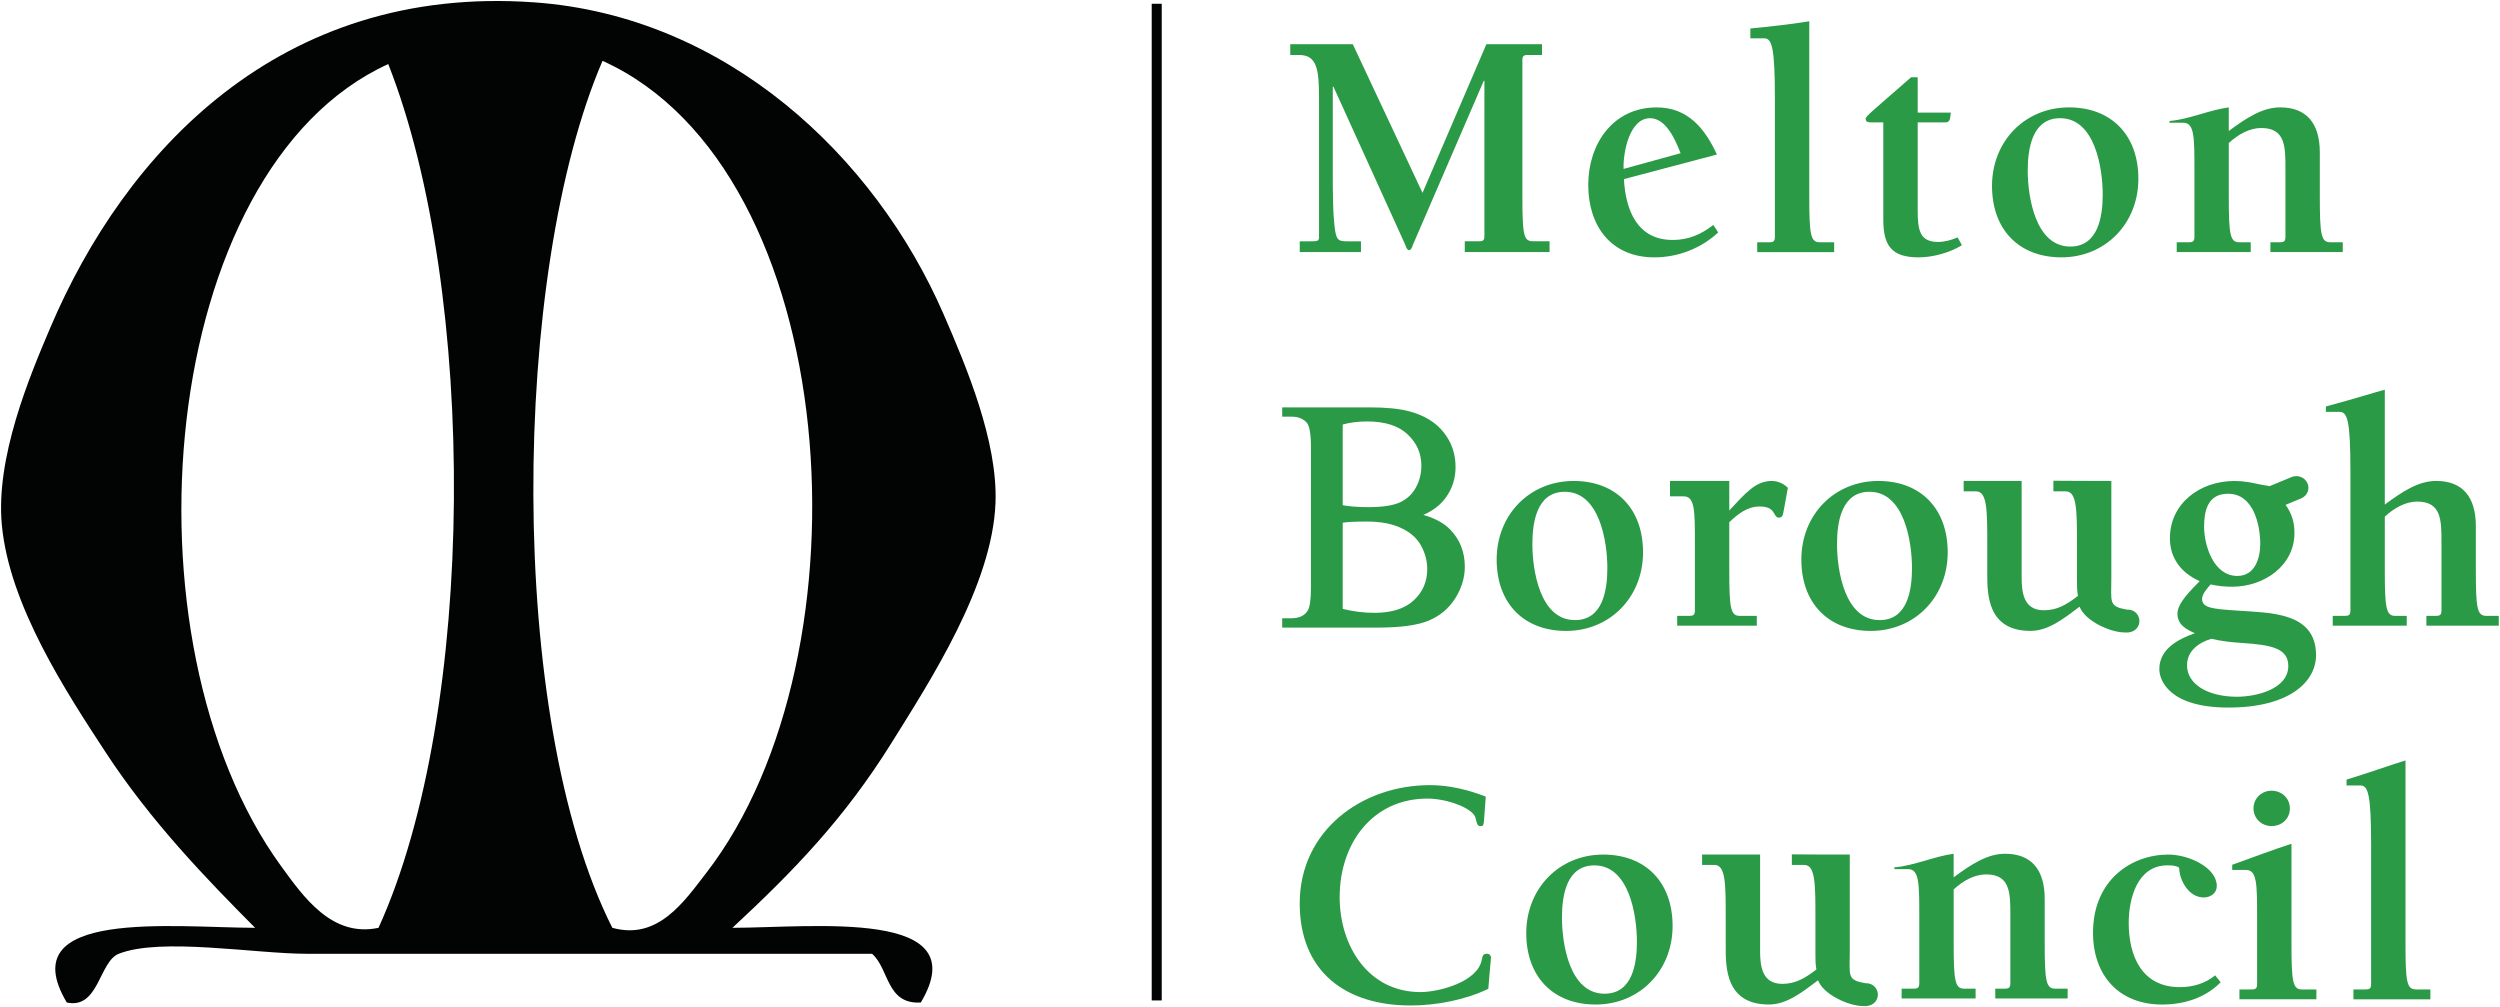<?xml version="1.0" encoding="UTF-8" standalone="no"?>
<!-- Created with Inkscape (http://www.inkscape.org/) -->

<svg
   xmlns:dc="http://purl.org/dc/elements/1.1/"
   xmlns:cc="http://creativecommons.org/ns#"
   xmlns:rdf="http://www.w3.org/1999/02/22-rdf-syntax-ns#"
   xmlns:svg="http://www.w3.org/2000/svg"
   xmlns="http://www.w3.org/2000/svg"
   xmlns:sodipodi="http://sodipodi.sourceforge.net/DTD/sodipodi-0.dtd"
   xmlns:inkscape="http://www.inkscape.org/namespaces/inkscape"
   width="1000"
   height="402.925"
   id="svg26117"
   version="1.1"
   inkscape:version="0.48.2 r9819"
   sodipodi:docname="A1.svg">
  <defs
     id="defs26119">
    <linearGradient
       id="linearGradient26213">
      <stop
         style="stop-color:#72ba49;stop-opacity:1"
         offset="0"
         id="stop26215" />
      <stop
         id="stop26227"
         offset="0.2"
         style="stop-color:#64a761;stop-opacity:1" />
      <stop
         id="stop26225"
         offset="0.4"
         style="stop-color:#579679;stop-opacity:1" />
      <stop
         id="stop26223"
         offset="0.6"
         style="stop-color:#4b848b;stop-opacity:1" />
      <stop
         id="stop26221"
         offset="0.8"
         style="stop-color:#407399;stop-opacity:1" />
      <stop
         style="stop-color:#3562a7;stop-opacity:1"
         offset="1"
         id="stop26217" />
    </linearGradient>
    <clipPath
       clipPathUnits="userSpaceOnUse"
       id="clipPath25842">
      <path
         inkscape:connector-curvature="0"
         d="m 87.102,57.782 71.945,0 0,28.486 -71.945,0 0,-28.486 z"
         id="path25844" />
    </clipPath>
    <clipPath
       clipPathUnits="userSpaceOnUse"
       id="clipPath25892">
      <path
         inkscape:connector-curvature="0"
         d="m 87.102,57.782 71.945,0 0,28.486 -71.945,0 0,-28.486 z"
         id="path25894" />
    </clipPath>
    <clipPath
       clipPathUnits="userSpaceOnUse"
       id="clipPath30221">
      <path
         inkscape:connector-curvature="0"
         d="m 51.514,55.349 87.384,0 0,80.045 -87.384,0 0,-80.045 z"
         id="path30223" />
    </clipPath>
    <clipPath
       clipPathUnits="userSpaceOnUse"
       id="clipPath30229">
      <path
         inkscape:connector-curvature="0"
         d="m 60.939,59.596 70.471,0 0,71.549 -70.471,0 0,-71.549 z"
         id="path30231" />
    </clipPath>
    <clipPath
       clipPathUnits="userSpaceOnUse"
       id="clipPath33684">
      <path
         inkscape:connector-curvature="0"
         d="m 196.926,163.192 -38.289,0 0,-95.166 38.289,0 0,95.166 z"
         id="path33686" />
    </clipPath>
  </defs>
  <sodipodi:namedview
     id="base"
     pagecolor="#ffffff"
     bordercolor="#666666"
     borderopacity="1.0"
     inkscape:pageopacity="0.0"
     inkscape:pageshadow="2"
     inkscape:zoom="0.49497475"
     inkscape:cx="449.85158"
     inkscape:cy="-182.17938"
     inkscape:document-units="px"
     inkscape:current-layer="layer1"
     showgrid="false"
     showguides="true"
     inkscape:guide-bbox="true"
     fit-margin-left="0.5"
     fit-margin-bottom="0.5"
     fit-margin-top="0.5"
     fit-margin-right="0.5"
     inkscape:window-width="1920"
     inkscape:window-height="1028"
     inkscape:window-x="-8"
     inkscape:window-y="-8"
     inkscape:window-maximized="1" />
  <g
     inkscape:label="Layer 1"
     inkscape:groupmode="layer"
     id="layer1"
     transform="translate(-382.094,393.102)">
    <g
       transform="matrix(0,-10.498,-10.498,0,2095.699,1674.635)"
       id="g33680">
      <g
         id="g33682"
         clip-path="url(#clipPath33684)">
        <path
           inkscape:connector-curvature="0"
           d="m 163.963,152.521 c -1.17,-0.852 -2.729,-1.936 -2.35,-3.712 8.247,-3.756 24.252,-3.78 32.911,-0.371 -4.007,8.798 -21.95,10.338 -30.561,4.083 m -2.35,-12.621 c -0.483,-1.735 0.988,-2.726 2.103,-3.588 8.288,-6.394 26.768,-5.249 30.931,3.961 -8.065,3.478 -25.026,3.676 -33.034,-0.373 m 0,-4.576 c 0.005,-3.086 0.753,-9.323 -2.846,-7.178 -0.08,1.319 1.277,1.198 1.856,1.857 l 0,21.528 c 0,1.982 0.633,5.58 0,7.177 -0.298,0.751 -2.122,0.757 -1.856,1.979 3.594,2.14 2.851,-4.093 2.846,-7.176 1.862,1.853 4.045,3.965 6.68,5.691 2.337,1.53 5.61,3.67 8.662,3.959 2.572,0.244 5.648,-1.046 7.548,-1.856 6.613,-2.818 13.07,-8.692 12.372,-18.434 -0.523,-7.305 -5.851,-12.969 -11.878,-15.59 -2.039,-0.887 -4.845,-2.062 -7.176,-1.981 -3.15,0.112 -6.81,2.498 -9.156,3.959 -2.893,1.805 -4.86,3.705 -7.052,6.065"
           style="fill:#020303;fill-opacity:1;fill-rule:evenodd;stroke:none"
           id="path33688" />
      </g>
    </g>
    <path
       inkscape:connector-curvature="0"
       d="m 844.782,7.071 0,-398.665"
       style="fill:none;stroke:#020303;stroke-width:4.01;stroke-linecap:butt;stroke-linejoin:miter;stroke-miterlimit:10;stroke-opacity:1;stroke-dasharray:none"
       id="path33690" />
    <path
       inkscape:connector-curvature="0"
       d="m 951.101,-315.96 25.551,-59.469 22.244,0 0,4.314 -5.879,0 c -1.701,0 -1.974,0.798 -1.974,2.099 l 0,54.619 c 0,17.279 0.798,17.814 4.976,17.814 l 5.9,0 0,4.314 -33.917,0 0,-4.314 5.889,0 c 1.701,0 1.963,-0.787 1.963,-2.1 l 0,-62.082 -0.262,0 -28.291,65.484 c -0.262,0.662 -0.651,2.236 -1.575,2.236 -0.903,0 -1.302,-1.575 -1.564,-2.236 l -28.679,-63.132 -0.273,0 0,34.579 c 0,7.212 0,16.639 0.924,22.927 0.651,4.052 1.564,4.325 5.112,4.325 l 5.238,0 0,4.314 -24.491,0 0,-4.314 3.664,0 c 3.401,0 4.052,0 4.052,-1.701 l 0,-55.27 c 0,-11.4 -0.651,-17.562 -7.978,-17.562 l -3.538,0 0,-4.314 25.016,0 27.892,59.469"
       style="fill:#2a9a47;fill-opacity:1;fill-rule:nonzero;stroke:none"
       id="path33692" />
    <path
       inkscape:connector-curvature="0"
       d="m 1032.446,-325.796 21.877,-6.015 c -1.963,-5.123 -5.774,-14.014 -12.177,-14.014 -8.377,0 -10.876,14.014 -10.613,20.302 l 0.913,-0.273 z m 36.93,25.677 c -6.928,6.414 -16.103,9.962 -25.53,9.962 -17.426,0 -26.454,-12.713 -26.454,-28.952 0,-16.366 9.815,-31.031 27.378,-31.031 12.429,0 19.252,8.367 24.092,18.843 l -37.193,9.836 c 0.651,12.293 5.238,24.344 19.515,24.344 6.288,0 11.39,-2.225 16.24,-6.015 l 1.953,3.013"
       style="fill:#2a9a47;fill-opacity:1;fill-rule:nonzero;stroke:none"
       id="path33694" />
    <path
       inkscape:connector-curvature="0"
       d="m 1105.803,-314.395 c 0,15.2 0.525,18.203 4.199,18.203 l 5.753,0 0,3.937 -30.768,0 0,-3.937 4.713,0 c 1.438,0 2.352,-0.126 2.352,-2.1 l 0,-55.406 c 0,-20.554 -1.176,-24.081 -4.325,-24.081 l -5.49,0 0,-3.926 c 7.852,-0.798 15.715,-1.585 23.567,-2.887 l 0,70.197"
       style="fill:#2a9a47;fill-opacity:1;fill-rule:nonzero;stroke:none"
       id="path33696" />
    <path
       inkscape:connector-curvature="0"
       d="m 1166.856,-295.017 c -4.85,3.013 -11.663,4.86 -17.29,4.86 -10.875,0 -14.151,-4.724 -14.151,-15.074 l 0,-38.904 -4.588,0 c -1.302,0 -2.477,-0.116 -2.477,-1.428 0,-1.06 2.477,-2.887 18.203,-16.639 l 2.624,0 0,14.151 13.227,0 c -0.262,3.916 -0.934,3.916 -2.897,3.916 l -10.33,0 0,35.24 c 0,7.464 0.651,12.576 8.104,12.576 2.624,0 5.522,-0.798 7.863,-1.827 l 1.711,3.128"
       style="fill:#2a9a47;fill-opacity:1;fill-rule:nonzero;stroke:none"
       id="path33698" />
    <path
       inkscape:connector-curvature="0"
       d="m 1210.201,-294.482 c 11.264,0 12.975,-12.188 12.975,-20.827 0,-10.351 -3.023,-30.516 -17.027,-30.516 -11.264,0 -12.964,12.314 -12.964,20.953 0,10.34 3.002,30.39 17.017,30.39 m 27.241,-27.115 c 0,17.94 -13.227,31.43 -30.779,31.43 -17.027,0 -27.766,-11.127 -27.766,-28.553 0,-17.94 13.227,-31.43 30.789,-31.43 17.017,0 27.756,11.138 27.756,28.553"
       style="fill:#2a9a47;fill-opacity:1;fill-rule:nonzero;stroke:none"
       id="path33700" />
    <path
       inkscape:connector-curvature="0"
       d="m 1273.606,-340.713 c 7.086,-5.249 13.5,-9.437 20.554,-9.437 10.361,0 15.862,6.152 15.862,18.077 l 0,17.678 c 0,15.19 0.525,18.203 4.189,18.203 l 4.986,0 0,3.926 -28.942,0 0,-3.926 3.664,0 c 1.428,0 2.352,-0.126 2.352,-2.1 l 0,-27.231 c 0,-8.902 0,-16.376 -9.7,-16.376 -4.577,0 -9.164,2.488 -12.964,6.026 l 0,21.478 c 0,15.19 0.515,18.203 4.199,18.203 l 4.577,0 0,3.926 -29.603,0 0,-3.926 4.724,0 c 1.438,0 2.362,-0.126 2.362,-2.1 l 0,-26.706 c 0,-13.237 0,-19.001 -4.451,-19.001 l -5.522,0 0,-0.704 c 7.873,-0.662 15.872,-4.398 23.714,-5.448 l 0,9.437"
       style="fill:#2a9a47;fill-opacity:1;fill-rule:nonzero;stroke:none"
       id="path33702" />
    <path
       inkscape:connector-curvature="0"
       d="m 1012.06,-145.06 c 11.264,0 12.975,-12.188 12.975,-20.827 0,-10.33 -3.023,-30.506 -17.027,-30.506 -11.264,0 -12.964,12.314 -12.964,20.964 0,10.34 3.013,30.369 17.017,30.369 m 27.252,-27.105 c 0,17.94 -13.237,31.43 -30.779,31.43 -17.027,0 -27.776,-11.138 -27.776,-28.553 0,-17.94 13.227,-31.43 30.779,-31.43 17.027,0 27.776,11.127 27.776,28.553"
       style="fill:#2a9a47;fill-opacity:1;fill-rule:nonzero;stroke:none"
       id="path33704" />
    <path
       inkscape:connector-curvature="0"
       d="m 1073.806,-188.929 c 6.54,-6.939 10.477,-11.789 17.027,-11.789 2.362,0 4.713,1.05 6.414,2.75 l -1.554,8.514 c -0.41,2.488 -0.662,3.401 -1.974,3.401 -2.624,0 -0.924,-4.451 -7.737,-4.451 -4.976,0 -8.765,3.023 -12.177,6.288 l 0,19.252 c 0,15.19 0.525,18.213 4.199,18.213 l 6.813,0 0,3.926 -31.839,0 0,-3.926 4.724,0 c 1.449,0 2.352,-0.137 2.352,-2.11 l 0,-26.716 c 0,-13.227 0,-18.98 -4.451,-18.98 l -5.501,0 0,-6.162 23.703,0 0,11.789"
       style="fill:#2a9a47;fill-opacity:1;fill-rule:nonzero;stroke:none"
       id="path33706" />
    <path
       inkscape:connector-curvature="0"
       d="m 1133.936,-145.06 c 11.264,0 12.954,-12.188 12.954,-20.827 0,-10.33 -3.002,-30.506 -17.017,-30.506 -11.264,0 -12.975,12.314 -12.975,20.964 0,10.34 3.023,30.369 17.038,30.369 m 27.241,-27.105 c 0,17.94 -13.227,31.43 -30.779,31.43 -17.027,0 -27.766,-11.138 -27.766,-28.553 0,-17.94 13.227,-31.43 30.779,-31.43 17.027,0 27.766,11.127 27.766,28.553"
       style="fill:#2a9a47;fill-opacity:1;fill-rule:nonzero;stroke:none"
       id="path33708" />
    <path
       inkscape:connector-curvature="0"
       d="m 1336.014,-191.28 c 7.075,-5.238 13.5,-9.448 20.554,-9.448 10.351,0 15.862,6.173 15.862,18.077 l 0,17.678 c 0,15.2 0.514,18.224 4.189,18.224 l 4.976,0 0,3.916 -28.952,0 0,-3.916 3.674,0 c 1.438,0 2.362,-0.147 2.362,-2.11 l 0,-27.231 c 0,-8.902 0,-16.376 -9.71,-16.376 -4.577,0 -9.154,2.488 -12.954,6.026 l 0,21.467 c 0,15.2 0.525,18.224 4.199,18.224 l 4.577,0 0,3.916 -29.603,0 0,-3.916 4.724,0 c 1.438,0 2.352,-0.147 2.352,-2.11 l 0,-55.385 c 0,-20.554 -1.176,-24.102 -4.325,-24.102 l -5.49,0 0,-2.162 c 14.277,-3.884 19.347,-5.616 23.567,-6.708 l 0,45.937"
       style="fill:#2a9a47;fill-opacity:1;fill-rule:nonzero;stroke:none"
       id="path33710" />
    <path
       inkscape:connector-curvature="0"
       d="m 974.269,-62.675 c -1.176,0 -1.302,-0.661 -1.963,-3.275 -0.903,-3.8 -11.253,-7.716 -19.242,-7.716 -21.866,0 -35.104,17.793 -35.104,39.418 0,19.504 11.411,37.98 32.353,37.98 7.338,0 22.927,-4.063 24.501,-12.975 0.252,-1.176 0.388,-2.362 1.953,-2.362 1.176,0 1.711,0.787 1.711,1.449 0,1.039 -0.399,3.8 -1.05,12.576 -9.164,4.461 -20.964,6.676 -31.041,6.676 -26.055,0 -44.405,-13.489 -44.405,-40.856 0,-28.952 24.638,-47.291 52.131,-47.291 7.6,0 15.2,1.837 22.276,4.587 -0.924,11.663 -0.399,11.789 -2.12,11.789"
       style="fill:#2a9a47;fill-opacity:1;fill-rule:nonzero;stroke:none"
       id="path33712" />
    <path
       inkscape:connector-curvature="0"
       d="m 1023.901,4.383 c 11.264,0 12.954,-12.188 12.954,-20.817 0,-10.351 -3.013,-30.516 -17.006,-30.516 -11.274,0 -12.975,12.293 -12.975,20.943 0,10.351 3.013,30.39 17.027,30.39 m 27.231,-27.105 c 0,17.94 -13.216,31.43 -30.768,31.43 -17.027,0 -27.766,-11.138 -27.766,-28.553 0,-17.951 13.227,-31.43 30.779,-31.43 17.027,0 27.756,11.138 27.756,28.553"
       style="fill:#2a9a47;fill-opacity:1;fill-rule:nonzero;stroke:none"
       id="path33714" />
    <path
       inkscape:connector-curvature="0"
       d="m 1270.372,-0.204 c -6.152,6.288 -14.791,8.923 -23.43,8.923 -17.29,0 -27.64,-11.673 -27.64,-28.7 0,-21.341 15.578,-31.293 30.128,-31.293 8.241,0 19.378,5.228 19.378,12.566 0,2.887 -2.498,4.587 -5.238,4.587 -5.9,0 -9.689,-6.687 -9.826,-11.925 -1.438,-0.913 -3.139,-0.913 -4.713,-0.913 -12.051,0 -15.452,13.353 -15.452,23.053 0,13.353 5.364,25.666 20.428,25.666 5.238,0 10.078,-1.428 14.14,-4.713 l 2.225,2.75"
       style="fill:#2a9a47;fill-opacity:1;fill-rule:nonzero;stroke:none"
       id="path33716" />
    <path
       inkscape:connector-curvature="0"
       d="m 1163.56,-42.173 c 7.075,-5.238 13.5,-9.427 20.565,-9.427 10.351,0 15.851,6.152 15.851,18.077 l 0,17.678 c 0,15.179 0.525,18.203 4.189,18.203 l 4.986,0 0,3.937 -28.952,0 0,-3.937 3.664,0 c 1.449,0 2.372,-0.137 2.372,-2.089 l 0,-27.241 c 0,-8.902 0,-16.366 -9.7,-16.366 -4.598,0 -9.175,2.477 -12.975,6.015 l 0,21.478 c 0,15.179 0.536,18.203 4.199,18.203 l 4.577,0 0,3.937 -29.593,0 0,-3.937 4.713,0 c 1.449,0 2.352,-0.137 2.352,-2.089 l 0,-26.727 c 0,-13.216 0,-18.99 -4.451,-18.99 l -5.501,0 0,-0.714 c 7.852,-0.651 15.862,-4.388 23.703,-5.438 l 0,9.427"
       style="fill:#2a9a47;fill-opacity:1;fill-rule:nonzero;stroke:none"
       id="path33718" />
    <path
       inkscape:connector-curvature="0"
       d="m 1283.495,-69.74 c 0,-4.073 3.286,-7.075 7.201,-7.075 4.073,0 7.348,3.002 7.348,7.075 0,4.189 -3.275,7.065 -7.348,7.065 -3.916,0 -7.201,-3.013 -7.201,-7.065 m 15.19,54.209 c 0,15.2 0.525,18.213 4.199,18.213 l 5.763,0 0,3.916 -30.779,0 0,-3.916 4.713,0 c 1.449,0 2.351,-0.137 2.351,-2.089 l 0,-26.727 c 0,-13.237 0,-18.99 -4.451,-18.99 l -5.501,0 0,-2.068 c 7.285,-2.593 16.051,-5.931 23.703,-8.409 l 0,40.069"
       style="fill:#2a9a47;fill-opacity:1;fill-rule:nonzero;stroke:none"
       id="path33720" />
    <path
       inkscape:connector-curvature="0"
       d="m 1344.296,-15.52 c 0,15.19 0.515,18.192 4.189,18.192 l 5.763,0 0,3.947 -30.779,0 0,-3.947 4.724,0 c 1.438,0 2.351,-0.115 2.351,-2.089 l 0,-55.395 c 0,-20.565 -1.176,-24.102 -4.314,-24.102 l -5.511,0 0,-2.351 c 7.831,-2.362 19.084,-6.33 23.578,-7.663 l 0,73.409"
       style="fill:#2a9a47;fill-opacity:1;fill-rule:nonzero;stroke:none"
       id="path33722" />
    <path
       inkscape:connector-curvature="0"
       d="m 1237.862,-144.682 c 0,-2.519 -2.047,-4.566 -4.556,-4.566 -0.116,0 -0.189,0.059 -0.294,0.059 l 0,-0.034 c -7.6,-1.323 -6.383,-2.771 -6.383,-12.996 l 0,-38.515 c -7.852,0 -15.841,0 -23.178,-0.076 l 0,4.252 4.976,0 c 4.451,0 4.451,7.747 4.451,20.974 l 0,14.287 c 0,2.351 0,4.587 0.399,6.54 -4.577,3.538 -8.388,5.763 -13.626,5.763 -8.115,0 -8.902,-7.065 -8.902,-13.227 l 0,-38.515 -23.189,0 0,4.178 4.986,0 c 4.451,0 4.451,7.747 4.451,20.974 l 0,11.925 c 0,8.115 0,22.916 17.289,22.916 7.065,0 13.227,-4.839 19.651,-9.689 2.089,5.637 12.177,10.319 18.066,10.319 l 1.701,0 0,-0.084 c 2.33,-0.21 4.157,-2.099 4.157,-4.493"
       style="fill:#2a9a47;fill-opacity:1;fill-rule:nonzero;stroke:none"
       id="path33724" />
    <path
       inkscape:connector-curvature="0"
       d="m 1133.243,4.761 c 0,-2.519 -2.047,-4.566 -4.566,-4.566 -0.105,0 -0.2,0.05 -0.294,0.05 l 0,-0.034 c -7.6,-1.323 -6.383,-2.771 -6.383,-12.985 l 0,-38.505 c -7.842,0 -15.841,0 -23.168,-0.084 l 0,4.241 4.976,0 c 4.451,0 4.451,7.747 4.451,20.985 l 0,14.277 c 0,2.362 0,4.587 0.388,6.55 -4.577,3.527 -8.387,5.753 -13.626,5.753 -8.115,0 -8.891,-7.065 -8.891,-13.216 l 0,-38.505 -23.2,0 0,4.157 4.986,0 c 4.462,0 4.462,7.747 4.462,20.985 l 0,11.915 c 0,8.115 0,22.927 17.279,22.927 7.075,0 13.237,-4.85 19.651,-9.689 2.089,5.637 12.177,10.309 18.077,10.309 l 1.701,0 -0.01,-0.084 c 2.32,-0.2 4.168,-2.1 4.168,-4.482"
       style="fill:#2a9a47;fill-opacity:1;fill-rule:nonzero;stroke:none"
       id="path33726" />
    <path
       inkscape:connector-curvature="0"
       d="m 1276.891,-114.407 c -11.642,0 -19.987,-4.976 -19.987,-12.576 0,-5.627 4.514,-9.038 9.721,-10.613 4.241,1.05 8.608,1.449 12.996,1.722 10.665,0.777 17.793,1.953 17.793,9.143 0,9.311 -12.87,12.324 -20.523,12.324 m -3.569,-81.198 c 10.277,0 12.87,12.555 12.87,20.166 0,5.501 -2.058,12.713 -9.175,12.713 -9.574,0 -13.279,-12.324 -13.279,-19.662 0,-6.278 1.375,-13.216 9.584,-13.216 m 3.842,46.746 c -10.004,-0.641 -14.245,-1.039 -14.245,-4.703 0,-1.974 2.194,-4.325 3.422,-5.774 2.876,0.662 5.753,0.924 8.618,0.924 12.87,0 24.921,-8.514 24.921,-21.478 0,-4.377 -1.102,-7.873 -3.548,-11.274 l 6.173,-2.561 0,-0.008 c 0.01,0 0.017,0 0.034,0 2.467,-1.018 3.601,-3.769 2.53,-6.11 -1.071,-2.372 -3.926,-3.454 -6.393,-2.435 -0.01,0.017 -0.034,0.034 -0.042,0.034 l -8.828,3.653 -0.084,-0.115 c -1.417,-0.2 -2.708,-0.452 -3.947,-0.693 -3.265,-0.661 -6.015,-1.312 -9.847,-1.312 -13.962,0 -25.866,9.038 -25.866,22.916 0,7.999 4.524,13.888 11.904,17.153 -2.866,3.023 -8.891,8.524 -8.891,12.975 0,4.325 3.286,6.278 6.981,7.852 -6.718,2.362 -14.235,6.288 -14.235,14.413 0,4.189 3.695,15.326 27.651,15.326 24.627,0 35.041,-10.477 35.041,-20.953 0,-17.426 -18.759,-16.901 -31.346,-17.825"
       style="fill:#2a9a47;fill-opacity:1;fill-rule:nonzero;stroke:none"
       id="path33728" />
    <path
       inkscape:connector-curvature="0"
       d="m 918.464,-149.017 c 4.545,1.165 9.028,1.732 13.447,1.732 7.086,0 12.482,-1.743 16.208,-5.217 3.727,-3.464 5.585,-7.768 5.585,-12.891 0,-3.359 -0.84,-6.592 -2.53,-9.721 -1.69,-3.107 -4.419,-5.553 -8.22,-7.348 -3.79,-1.795 -8.493,-2.698 -14.109,-2.698 -2.404,0 -4.493,0.05 -6.215,0.126 -1.711,0.105 -3.107,0.242 -4.168,0.462 l 0,35.555 z m 0,-41.444 c 1.438,0.304 3.086,0.525 4.955,0.683 1.869,0.147 3.916,0.21 6.141,0.21 5.732,0 10.025,-0.672 12.901,-2.016 2.876,-1.333 5.081,-3.391 6.603,-6.162 1.522,-2.771 2.278,-5.805 2.278,-9.08 0,-5.07 -1.89,-9.406 -5.69,-12.985 -3.8,-3.59 -9.332,-5.375 -16.618,-5.375 -3.926,0 -7.443,0.473 -10.571,1.407 l 0,33.319 z m 30.768,3.464 c 5.532,1.281 9.647,3.317 12.398,6.141 3.8,3.916 5.7,8.713 5.7,14.392 0,4.304 -1.26,8.43 -3.769,12.356 -2.488,3.958 -5.931,6.834 -10.309,8.65 -4.356,1.806 -11.022,2.708 -19.998,2.708 l -37.581,0 0,-2.362 2.992,0 c 3.338,0 5.721,-1.155 7.159,-3.464 0.903,-1.48 1.365,-4.65 1.365,-9.521 l 0,-56.025 c 0,-5.375 -0.567,-8.765 -1.711,-10.172 -1.522,-1.879 -3.8,-2.813 -6.813,-2.813 l -2.992,0 0,-2.362 34.421,0 c 6.414,0 11.568,0.504 15.442,1.533 5.889,1.533 10.361,4.252 13.447,8.146 3.097,3.916 4.64,8.398 4.64,13.468 0,4.346 -1.207,8.251 -3.632,11.684 -2.435,3.422 -6.015,5.973 -10.76,7.642"
       style="fill:#2a9a47;fill-opacity:1;fill-rule:nonzero;stroke:none"
       id="path33730" />
    <path
       inkscape:connector-curvature="0"
       d="m 923.482,-190.462 c 1.827,0.158 3.863,0.221 6.089,0.221 5.648,0 9.868,-0.683 12.566,-1.953 2.761,-1.27 4.839,-3.223 6.299,-5.868 1.47,-2.677 2.204,-5.606 2.204,-8.776 -0.008,-4.913 -1.806,-9.017 -5.49,-12.503 -3.632,-3.422 -8.944,-5.165 -16.124,-5.175 -3.653,0 -6.939,0.399 -9.847,1.228 l 0,32.28 c 1.26,0.221 2.708,0.41 4.304,0.546 m -0.116,1.344 c -1.879,-0.147 -3.58,-0.367 -5.049,-0.672 l -0.556,-0.116 0,-34.379 0.472,-0.147 c 3.233,-0.966 6.823,-1.438 10.791,-1.438 7.411,0 13.153,1.816 17.132,5.574 3.905,3.685 5.9,8.22 5.9,13.458 0,3.391 -0.798,6.529 -2.383,9.406 -1.585,2.887 -3.905,5.06 -6.918,6.456 -3.034,1.407 -7.422,2.079 -13.185,2.079 -2.267,0 -4.325,-0.059 -6.204,-0.221 m 8.534,41.15 c 6.97,0 12.177,-1.701 15.725,-5.028 3.58,-3.349 5.354,-7.432 5.364,-12.387 0,-3.265 -0.808,-6.393 -2.446,-9.416 -1.617,-2.971 -4.22,-5.312 -7.915,-7.054 -3.674,-1.743 -8.241,-2.624 -13.783,-2.624 -2.414,0 -4.472,0.042 -6.183,0.126 -1.396,0.076 -2.572,0.189 -3.485,0.336 l 0,34.474 c 4.304,1.06 8.534,1.575 12.723,1.575 m -13.626,-0.388 -0.514,-0.137 0,-36.636 0.556,-0.115 c 1.102,-0.21 2.53,-0.367 4.272,-0.462 1.743,-0.084 3.832,-0.116 6.257,-0.116 5.679,0 10.487,0.913 14.413,2.75 3.905,1.837 6.781,4.409 8.534,7.653 1.732,3.202 2.593,6.561 2.593,10.036 0.017,5.28 -1.942,9.784 -5.774,13.374 -3.905,3.632 -9.521,5.396 -16.712,5.385 l -0.116,0 c -4.44,0 -8.944,-0.578 -13.51,-1.732 m -21.908,4.934 36.899,0 c 8.912,0 15.505,-0.913 19.714,-2.656 4.231,-1.764 7.558,-4.545 9.973,-8.377 2.456,-3.853 3.653,-7.852 3.674,-12.009 -0.017,-5.532 -1.848,-10.13 -5.511,-13.93 -2.614,-2.687 -6.613,-4.682 -12.041,-5.963 l -2.278,-0.515 2.204,-0.767 c 4.608,-1.638 8.062,-4.094 10.414,-7.39 2.33,-3.317 3.517,-7.065 3.517,-11.295 0,-4.934 -1.501,-9.248 -4.503,-13.059 -2.981,-3.758 -7.327,-6.404 -13.08,-7.905 -3.779,-1.008 -8.881,-1.522 -15.263,-1.522 l -33.718,0 0,1.018 2.299,0 c 3.16,-0.017 5.7,1.029 7.359,3.086 1.354,1.732 1.837,5.154 1.858,10.582 l 0,56.025 c -0.008,4.913 -0.42,8.125 -1.449,9.878 -1.575,2.53 -4.293,3.79 -7.768,3.79 l -2.299,0 0,1.008 z m -1.396,1.354 0,-3.727 3.695,0 c 3.17,-0.008 5.238,-1.029 6.55,-3.107 0.767,-1.239 1.27,-4.377 1.249,-9.196 l 0.008,-56.025 c 0.025,-5.322 -0.63,-8.681 -1.564,-9.752 -1.386,-1.69 -3.37,-2.551 -6.246,-2.561 l -3.695,0 0,-3.716 35.114,0 c 6.456,0 11.663,0.515 15.631,1.554 5.994,1.564 10.623,4.367 13.836,8.409 3.181,4 4.776,8.671 4.766,13.867 0.008,4.472 -1.249,8.513 -3.758,12.051 -2.173,3.076 -5.228,5.448 -9.122,7.128 4.608,1.323 8.178,3.233 10.697,5.816 3.926,4.042 5.889,9.038 5.889,14.865 0,4.419 -1.291,8.681 -3.853,12.723 -2.582,4.052 -6.141,7.044 -10.645,8.891 -4.514,1.879 -11.243,2.761 -20.26,2.782 l -38.295,0"
       style="fill:#2a9a47;fill-opacity:1;fill-rule:nonzero;stroke:none"
       id="path33732" />
  </g>
</svg>

